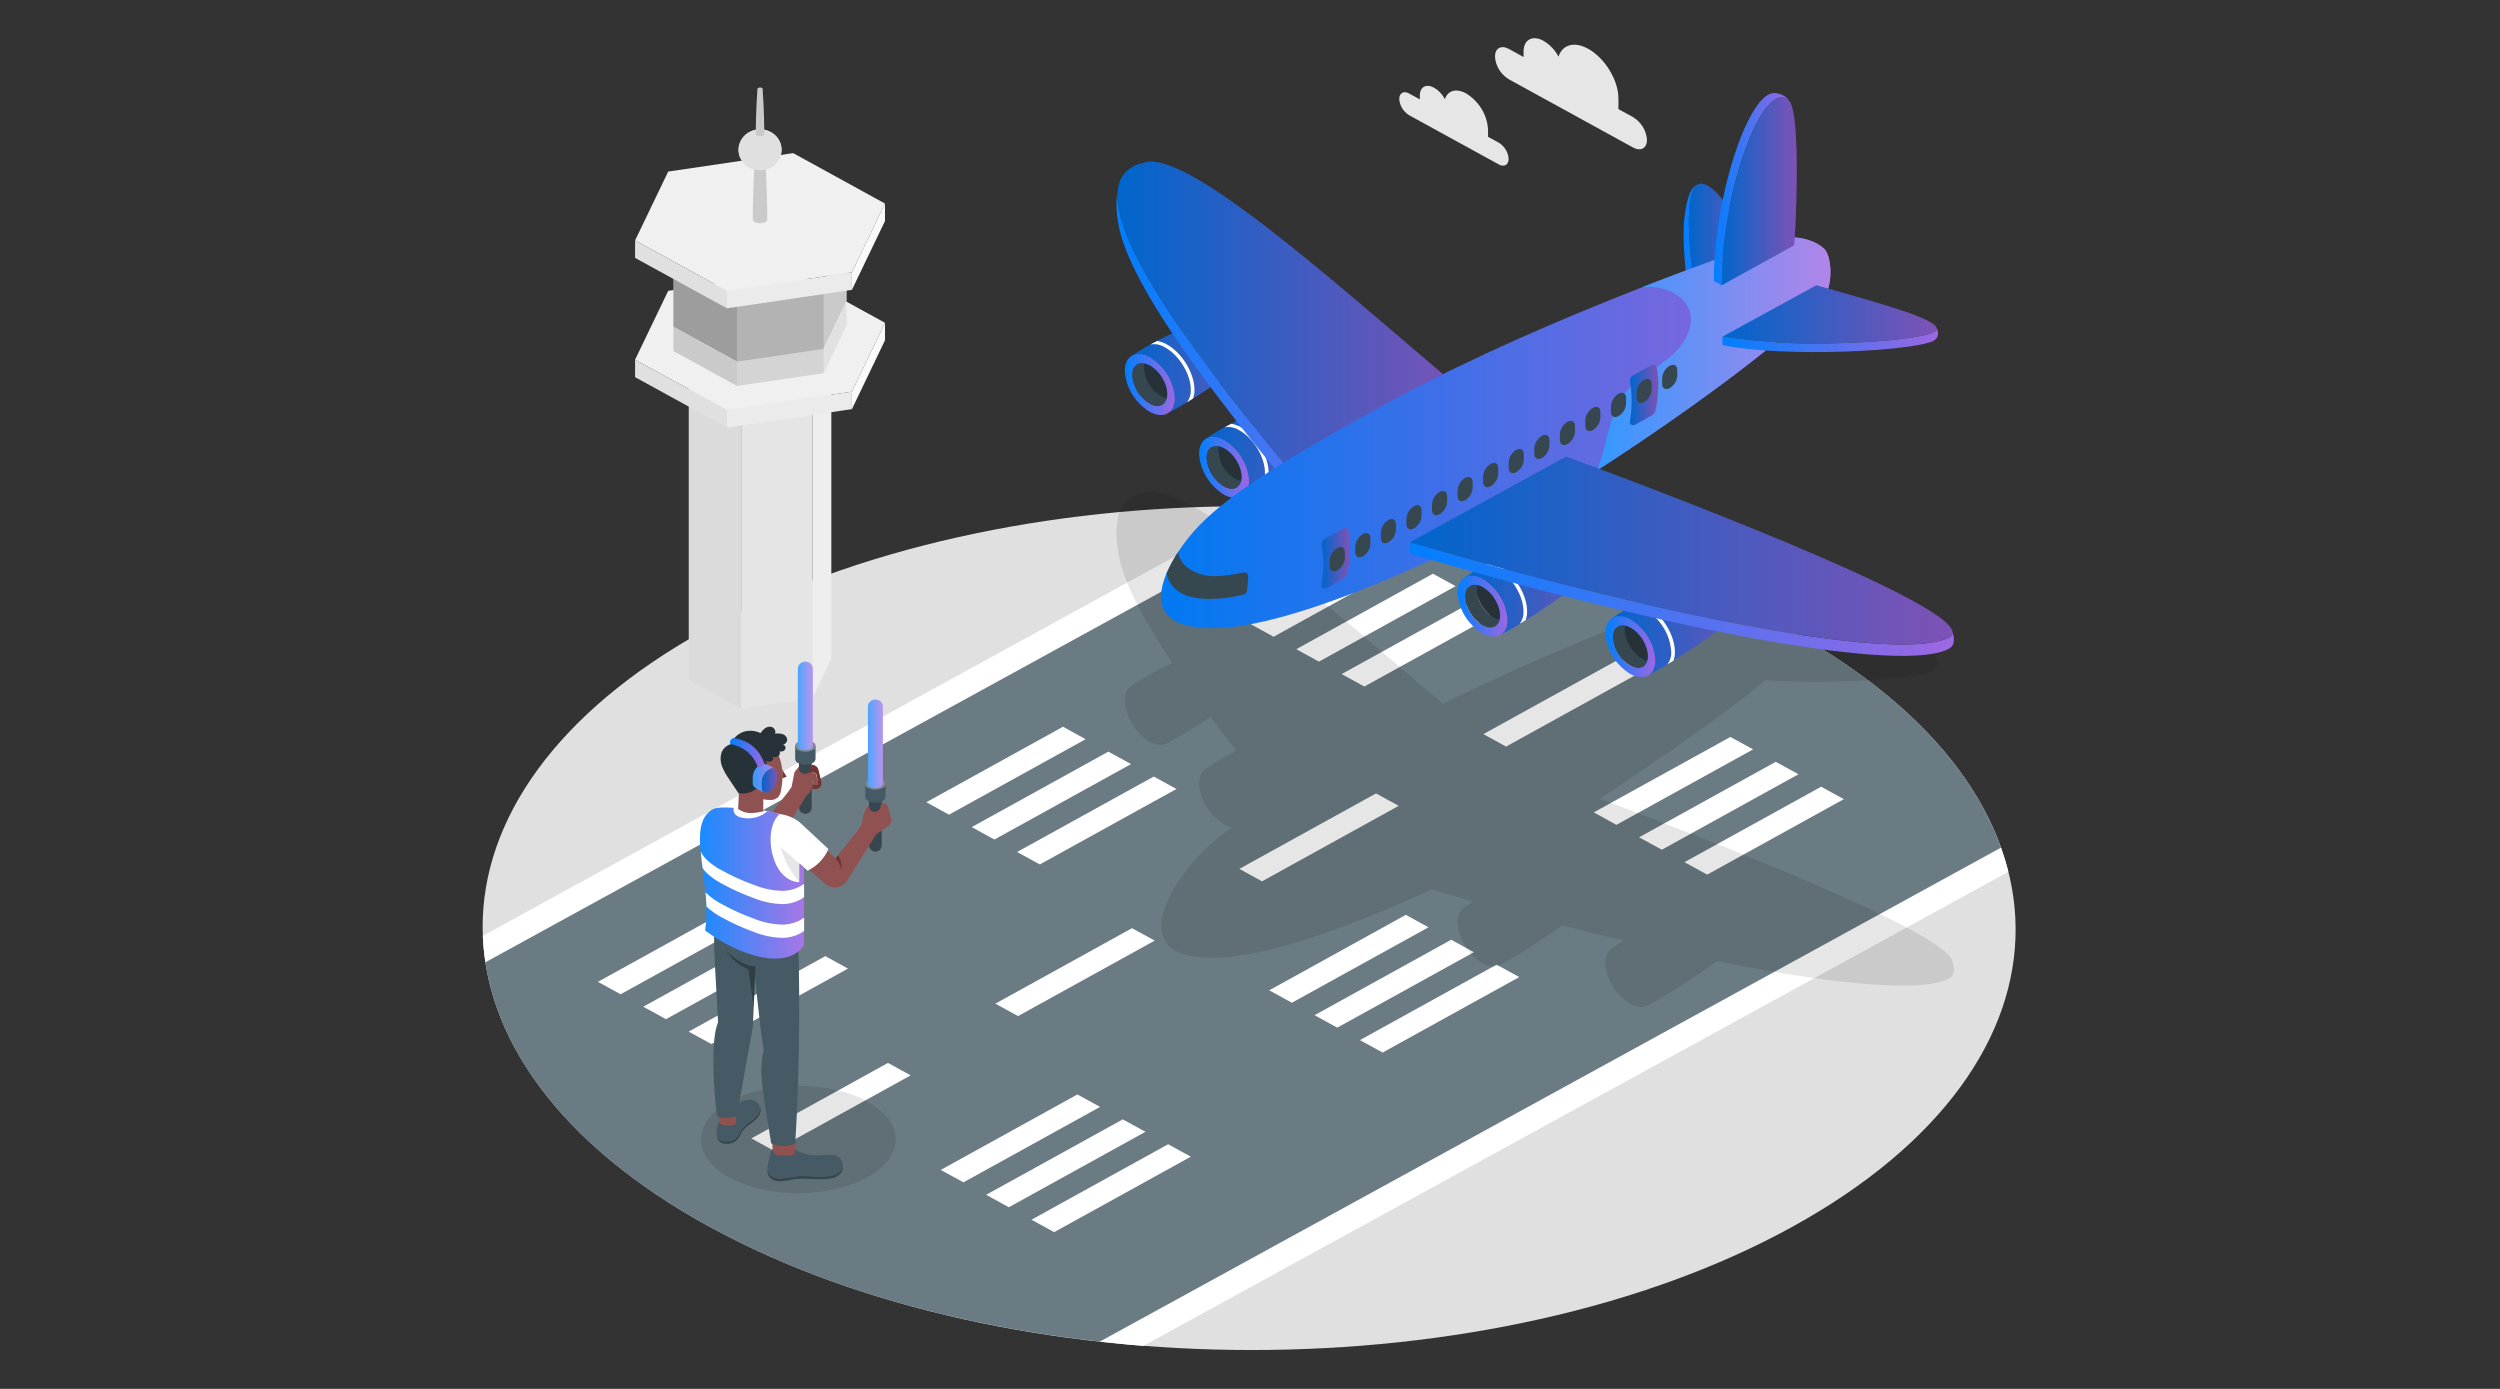 <svg width="1440" height="800" viewBox="0 0 1440 800" fill="none" xmlns="http://www.w3.org/2000/svg">
<rect x="0" y="0" width="1440" height="800" fill="#333333" stroke="none"/>
<path d="M1030.62 362.772C857.637 267.862 578.127 267.862 406.283 362.772C234.439 457.681 235.345 611.545 408.385 706.436C581.425 801.327 860.877 801.345 1032.74 706.436C1204.6 611.527 1203.6 457.663 1030.62 362.772Z" fill="#E0E0E0"/>
<path d="M729.383 291.684L278.125 539.082C278.341 544.173 278.837 549.25 279.61 554.293L757.018 292.545C747.825 292.105 738.614 291.818 729.383 291.684Z" fill="white"/>
<path d="M633.492 772.775C641.823 773.691 650.173 774.608 658.562 775.194L1156.76 502.14C1155.59 497.509 1154.18 492.891 1152.54 488.285L633.492 772.775Z" fill="white"/>
<path d="M1030.62 362.771C954.139 320.86 856.714 297.385 757.013 292.547L279.586 554.295C288.052 609.767 330.96 663.993 408.31 706.399C472.373 741.548 551.016 763.63 633.495 772.738L1152.56 488.212C1136.13 442.25 1095.49 398.36 1030.62 362.771Z" fill="#455A64"/>
<path opacity="0.2" d="M1030.63 362.769C947.028 316.955 838.572 293.131 729.383 291.684L278.125 539.082C280.497 599.759 323.906 660.124 408.392 706.433C478.935 745.138 567.2 768.045 658.666 775.192L1156.86 502.137C1144.04 451.118 1102 401.913 1030.63 362.769Z" fill="white"/>
<path d="M812.283 323.298L733.583 366.767L720.508 359.583L799.227 316.133L812.283 323.298Z" fill="white"/>
<path d="M838.431 337.626L759.712 381.095L746.656 373.93L825.356 330.461L838.431 337.626Z" fill="white"/>
<path d="M864.564 351.978L785.864 395.447L772.789 388.263L851.489 344.812L864.564 351.978Z" fill="white"/>
<path d="M1035.91 445.97L957.208 489.439L944.133 482.274L1022.83 438.805L1035.91 445.97Z" fill="white"/>
<path d="M1062.03 460.318L983.333 503.787L970.258 496.603L1048.98 453.152L1062.03 460.318Z" fill="white"/>
<path d="M1009.78 431.642L931.056 475.111L918 467.927L996.7 424.477L1009.78 431.642Z" fill="white"/>
<path d="M625.33 425.775L546.63 469.244L533.555 462.078L612.274 418.609L625.33 425.775Z" fill="white"/>
<path d="M651.486 440.107L572.767 483.576L559.711 476.41L638.411 432.941L651.486 440.107Z" fill="white"/>
<path d="M677.627 454.454L598.926 497.923L585.852 490.74L664.552 447.289L677.627 454.454Z" fill="white"/>
<path d="M848.963 548.465L770.243 591.934L757.188 584.75L835.888 541.281L848.963 548.465Z" fill="white"/>
<path d="M875.088 562.794L796.387 606.263L783.312 599.098L862.032 555.629L875.088 562.794Z" fill="white"/>
<path d="M822.81 534.119L744.11 577.587L731.055 570.422L809.755 526.953L822.81 534.119Z" fill="white"/>
<path d="M436.181 529.228L357.462 572.697L344.406 565.531L423.106 522.062L436.181 529.228Z" fill="white"/>
<path d="M462.298 543.576L383.598 587.044L370.523 579.861L449.224 536.41L462.298 543.576Z" fill="white"/>
<path d="M488.439 557.904L409.739 601.373L396.664 594.207L475.383 550.738L488.439 557.904Z" fill="white"/>
<path d="M659.783 651.915L581.083 695.384L568.008 688.201L646.727 644.75L659.783 651.915Z" fill="white"/>
<path d="M685.908 666.247L607.208 709.716L594.133 702.551L672.852 659.082L685.908 666.247Z" fill="white"/>
<path d="M633.65 637.568L554.95 681.037L541.875 673.871L620.575 630.402L633.65 637.568Z" fill="white"/>
<path d="M946.197 386.56L867.497 430.029L854.422 422.845L933.141 379.395L939.679 382.968L946.197 386.56Z" fill="white"/>
<path d="M805.642 464.169L726.923 507.638L713.867 500.473L792.587 457.004L799.124 460.596L805.642 464.169Z" fill="white"/>
<path d="M665.103 541.798L586.384 585.267L573.328 578.102L652.028 534.633L658.566 538.206L665.103 541.798Z" fill="white"/>
<path d="M524.548 619.408L445.829 662.876L432.773 655.711L511.474 612.242L518.011 615.834L524.548 619.408Z" fill="white"/>
<path opacity="0.1" d="M420.247 634.469C398.243 646.546 398.127 666.118 419.957 678.213C441.787 690.308 477.387 690.289 499.39 678.213C521.394 666.136 521.51 646.582 499.641 634.506C477.772 622.429 442.25 622.392 420.247 634.469Z" fill="black"/>
<path opacity="0.1" d="M1124.47 553.453C1119.61 535.751 974.259 479.894 921.265 459.992L923.945 458.269L924.157 458.141L933.048 452.313L933.395 452.075C936.384 450.114 939.411 448.08 942.478 446.028L942.883 445.771L952.081 439.522L952.583 439.174L961.801 432.815L962.341 432.43L966.93 429.223L967.2 429.04L971.539 425.961L972.099 425.576L976.592 422.369L977.093 422.002C978.501 420.994 979.89 420.005 981.259 418.997L981.722 418.667L986.08 415.497L986.793 414.965L990.843 411.997L991.171 411.74L995.394 408.606L996.185 408.02L1000.16 405.014L1000.35 404.868L1004.36 401.807L1005.19 401.166C1007.83 399.126 1010.4 397.11 1012.9 395.118C1013.17 394.898 1013.44 394.679 1013.73 394.477L1017.05 391.82C1054.85 394.44 1104.39 390.995 1113.63 386.322C1114.07 386.102 1114.47 385.817 1114.82 385.479C1116.56 383.848 1116.87 381.301 1115.07 378.149C1111.37 372.321 1079.69 363.8 1052.92 356.158C1055.45 348.351 1054.29 336.641 1050.61 333.159C1045.93 329.225 1039.97 326.952 1033.73 326.726C1022.95 328.687 1012.73 332.444 1006.56 329.164C1000.87 326.14 999.116 316.629 992.232 305.047C987.314 299.018 982.397 294.913 978.617 295.884C973.911 297.094 972.041 302.866 970.614 311.681C968.936 320.276 969.65 334.02 970.807 345.785C963.093 348.662 954.8 351.815 946.142 355.186C910.909 368.931 869.004 386.56 831.09 405.363C767.451 351.411 685.685 278.016 660.152 283.184C651.185 285.017 646.094 289.598 644.32 296.507C644.32 296.507 644.32 296.672 644.32 296.764C644.098 297.601 643.937 298.453 643.838 299.311C642.856 304.966 642.856 310.736 643.838 316.391C645.65 332.188 657.182 354.875 675.252 381.887C670.894 383.921 666.632 386.047 662.64 388.265C658.899 390.335 655.37 392.461 652.246 394.605C649.584 395.998 647.926 399.058 647.907 403.438C648.149 408.185 649.573 412.808 652.06 416.931C654.547 421.053 658.028 424.556 662.216 427.152C666.709 429.608 670.72 429.553 673.362 427.482C677.643 425.246 682.329 422.497 687.151 419.492C690.487 417.403 693.881 415.203 697.256 412.931C702 419.308 706.982 425.833 712.201 432.503C709.906 433.658 707.65 434.849 705.471 436.04C701.893 437.988 698.424 440.111 695.077 442.399C692.415 443.792 690.757 446.852 690.738 451.232C691.007 455.959 692.447 460.559 694.94 464.657C697.433 468.756 700.909 472.237 705.085 474.817C706.441 475.588 707.92 476.145 709.463 476.467C695.327 487.096 687.652 495.306 681.712 503.461C680.652 504.927 679.591 506.466 678.569 508.042C677.316 509.966 676.12 511.945 675.021 513.961C673.921 515.977 672.919 518.03 672.051 520.082C665.475 535.714 666.998 551.236 696.716 551.658C728.207 552.574 780.758 532.47 824.534 512.385C832.659 514.731 840.713 517.016 848.697 519.239C847.039 520.247 845.457 521.273 843.953 522.3C841.292 523.692 839.633 526.734 839.633 531.114C839.857 535.861 841.263 540.49 843.738 544.619C846.212 548.748 849.683 552.26 853.865 554.865C858.359 557.32 862.37 557.265 865.012 555.194C869.293 552.959 873.979 550.21 878.8 547.204C885.839 542.806 893.148 537.84 899.897 533.093C911.989 536.172 923.81 539.086 935.265 541.798C933.048 543.118 930.926 544.455 928.979 545.793C926.317 547.186 924.659 550.246 924.64 554.626C924.907 559.354 926.343 563.955 928.833 568.057C931.323 572.158 934.795 575.643 938.968 578.23C943.461 580.686 947.472 580.631 950.134 578.56C954.415 576.324 959.101 573.575 963.922 570.551C972.388 565.274 981.278 559.171 988.992 553.6C1058.03 567.491 1107.59 571.816 1122.61 563.588C1123.07 563.383 1123.49 563.104 1123.85 562.763C1125.78 560.93 1125.97 557.76 1124.47 553.453Z" fill="black"/>
<path d="M396.727 391.56V204.344L426.907 220.91V408.127L396.727 391.56Z" fill="#E6E6E6"/>
<path d="M467.963 214.844V402.06L426.906 408.126V220.91L467.963 214.844Z" fill="#F0F0F0"/>
<path d="M478.837 192.227V379.443L467.961 402.057V214.841L478.837 192.227Z" fill="#FAFAFA"/>
<g opacity="0.05">
<path d="M396.727 391.564V204.348L426.907 220.914V408.131L396.727 391.564Z" fill="black"/>
<path d="M467.963 214.844V402.06L426.906 408.126V220.91L467.963 214.844Z" fill="black"/>
<path d="M478.837 192.23V379.447L467.961 402.061V214.845L478.837 192.23Z" fill="black"/>
</g>
<path d="M509.752 185.927L490.699 225.584L418.729 236.213L365.812 207.166L384.885 167.527L456.855 156.898L509.752 185.927Z" fill="#F0F0F0"/>
<path d="M365.812 217.243V207.164L418.729 236.21V246.29L365.812 217.243Z" fill="#E0E0E0"/>
<path d="M490.696 225.582V235.661L418.727 246.29V236.211L490.696 225.582Z" fill="#EBEBEB"/>
<path d="M509.756 185.926V196.005L490.703 235.662V225.583L509.756 185.926Z" fill="#FAFAFA"/>
<path d="M424.573 172.878L387.875 152.738V188.235L424.573 208.375V172.878Z" fill="#E0E0E0"/>
<path d="M474.486 165.512L424.578 172.879V208.357L474.486 200.991V165.512Z" fill="#E0E0E0"/>
<path d="M487.686 138.004L474.477 165.511V200.752L487.686 173.263V138.004Z" fill="#E0E0E0"/>
<path opacity="0.3" d="M424.573 172.878L387.875 152.738V188.235L424.573 208.375V172.878Z" fill="black"/>
<path d="M387.875 188.23V202.176L424.573 222.316V208.371L387.875 188.23Z" fill="#E0E0E0"/>
<path d="M424.578 208.355V222.32L474.486 214.953V200.988L424.578 208.355Z" fill="#EBEBEB"/>
<path opacity="0.2" d="M474.486 165.512L424.578 172.879V208.357L474.486 200.991V165.512Z" fill="black"/>
<path opacity="0.1" d="M487.686 138.004L474.477 165.511V200.752L487.686 173.263V138.004Z" fill="black"/>
<path d="M474.477 200.75V214.953L487.686 187.446V173.262L474.477 200.75Z" fill="#FAFAFA"/>
<path opacity="0.1" d="M387.875 188.23V202.176L424.573 222.316V208.371L387.875 188.23Z" fill="black"/>
<path opacity="0.1" d="M424.578 208.355V222.32L474.486 214.953V200.988L424.578 208.355Z" fill="black"/>
<path opacity="0.1" d="M474.477 200.75V214.953L487.686 187.446V173.262L474.477 200.75Z" fill="black"/>
<path d="M509.752 117.242L490.699 156.88L418.729 167.509L365.812 138.481L384.885 98.824L456.855 88.195L509.752 117.242Z" fill="#F0F0F0"/>
<path d="M365.812 148.56V138.48L418.729 167.509V177.588L365.812 148.56Z" fill="#E0E0E0"/>
<path d="M490.696 156.879V166.958L418.727 177.587V167.508L490.696 156.879Z" fill="#EBEBEB"/>
<path d="M509.756 117.238V127.317L490.703 166.956V156.877L509.756 117.238Z" fill="#FAFAFA"/>
<path d="M441.948 126.346C441.948 107.306 440.328 82.585 440.328 82.585C440.305 82.371 440.223 82.168 440.091 81.995C439.959 81.821 439.781 81.683 439.576 81.595C439.018 81.325 438.4 81.184 437.773 81.184C437.146 81.184 436.528 81.325 435.97 81.595C435.768 81.686 435.595 81.825 435.466 81.998C435.338 82.171 435.259 82.373 435.237 82.585C435.237 82.585 433.617 107.306 433.617 126.346C433.66 126.696 433.796 127.028 434.012 127.314C434.228 127.599 434.517 127.828 434.851 127.977C435.752 128.397 436.741 128.615 437.744 128.615C438.747 128.615 439.736 128.397 440.637 127.977C440.99 127.844 441.299 127.622 441.53 127.334C441.761 127.047 441.905 126.706 441.948 126.346Z" fill="#E0E0E0"/>
<path opacity="0.1" d="M441.948 126.346C441.948 107.306 440.328 82.585 440.328 82.585C440.305 82.371 440.223 82.168 440.091 81.995C439.959 81.821 439.781 81.683 439.576 81.595C439.018 81.325 438.4 81.184 437.773 81.184C437.146 81.184 436.528 81.325 435.97 81.595C435.768 81.686 435.595 81.825 435.466 81.998C435.338 82.171 435.259 82.373 435.237 82.585C435.237 82.585 433.617 107.306 433.617 126.346C433.66 126.696 433.796 127.028 434.012 127.314C434.228 127.599 434.517 127.828 434.851 127.977C435.752 128.397 436.741 128.615 437.744 128.615C438.747 128.615 439.736 128.397 440.637 127.977C440.99 127.844 441.299 127.622 441.53 127.334C441.761 127.047 441.905 126.706 441.948 126.346Z" fill="black"/>
<path d="M450.183 86.287C450.183 88.618 449.455 90.896 448.093 92.834C446.73 94.772 444.794 96.282 442.528 97.174C440.262 98.066 437.769 98.299 435.364 97.844C432.958 97.39 430.749 96.268 429.015 94.62C427.281 92.972 426.1 90.872 425.621 88.586C425.143 86.3 425.388 83.931 426.327 81.778C427.265 79.625 428.855 77.785 430.894 76.49C432.933 75.195 435.33 74.504 437.783 74.504C441.071 74.504 444.225 75.745 446.551 77.955C448.876 80.165 450.183 83.162 450.183 86.287Z" fill="#E0E0E0"/>
<path d="M450.183 86.287C450.183 88.618 449.455 90.896 448.093 92.834C446.73 94.772 444.794 96.282 442.528 97.174C440.262 98.066 437.769 98.299 435.364 97.844C432.958 97.39 430.749 96.268 429.015 94.62C427.281 92.972 426.1 90.872 425.621 88.586C425.143 86.3 425.388 83.931 426.327 81.778C427.265 79.625 428.855 77.785 430.894 76.49C432.933 75.195 435.33 74.504 437.783 74.504C441.071 74.504 444.225 75.745 446.551 77.955C448.876 80.165 450.183 83.162 450.183 86.287Z" fill="#E0E0E0"/>
<path d="M440.249 77.125C440.249 65.854 439.285 51.23 439.285 51.23C439.269 51.105 439.22 50.986 439.142 50.883C439.065 50.781 438.961 50.698 438.842 50.644C438.511 50.49 438.149 50.41 437.781 50.41C437.413 50.41 437.05 50.49 436.72 50.644C436.6 50.698 436.497 50.781 436.42 50.883C436.342 50.986 436.293 51.105 436.277 51.23C436.277 51.23 435.312 65.891 435.312 77.125C435.337 77.33 435.417 77.526 435.546 77.693C435.674 77.861 435.847 77.993 436.045 78.078C436.586 78.338 437.184 78.474 437.791 78.474C438.397 78.474 438.995 78.338 439.536 78.078C439.732 77.992 439.901 77.859 440.026 77.692C440.152 77.524 440.229 77.329 440.249 77.125Z" fill="#E0E0E0"/>
<path opacity="0.1" d="M440.249 77.125C440.249 65.854 439.285 51.23 439.285 51.23C439.269 51.105 439.22 50.986 439.142 50.883C439.065 50.781 438.961 50.698 438.842 50.644C438.511 50.49 438.149 50.41 437.781 50.41C437.413 50.41 437.05 50.49 436.72 50.644C436.6 50.698 436.497 50.781 436.42 50.883C436.342 50.986 436.293 51.105 436.277 51.23C436.277 51.23 435.312 65.891 435.312 77.125C435.337 77.33 435.417 77.526 435.546 77.693C435.674 77.861 435.847 77.993 436.045 78.078C436.586 78.338 437.184 78.474 437.791 78.474C438.397 78.474 438.995 78.338 439.536 78.078C439.732 77.992 439.901 77.859 440.026 77.692C440.152 77.524 440.229 77.329 440.249 77.125Z" fill="black"/>
<path d="M914.693 28.053C906.652 23.636 899.863 25.799 897.704 32.652C895.763 28.891 892.758 25.718 889.026 23.489C882.719 20.026 877.59 22.811 877.571 29.684V32.836L869.124 28.199C864.708 25.78 861.121 27.723 861.102 32.542C861.245 35.172 862.041 37.731 863.426 40.012C864.81 42.293 866.743 44.229 869.066 45.664L940.631 84.954C945.047 87.373 948.634 85.431 948.653 80.611C948.504 77.983 947.705 75.426 946.321 73.146C944.937 70.866 943.008 68.928 940.689 67.49L932.223 62.853V56.971C932.339 46.378 924.451 33.404 914.693 28.053Z" fill="#E6E6E6"/>
<path d="M844.48 53.803C838.695 50.632 833.835 52.19 832.273 57.12C830.886 54.411 828.728 52.125 826.044 50.522C821.531 48.03 817.848 50.028 817.829 54.975V57.23L811.754 53.913C808.572 52.08 805.969 53.564 805.969 57.028C806.085 58.917 806.669 60.754 807.675 62.388C808.68 64.022 810.078 65.407 811.754 66.429L863.186 94.651C866.349 96.484 868.971 94.999 868.971 91.535C868.861 89.642 868.279 87.801 867.273 86.163C866.268 84.525 864.867 83.138 863.186 82.116L857.111 78.799V74.621C856.878 70.451 855.612 66.392 853.418 62.775C851.223 59.158 848.161 56.084 844.48 53.803Z" fill="#E6E6E6"/>
<path d="M463.883 468.717C462.911 468.717 461.979 468.35 461.292 467.697C460.605 467.044 460.219 466.158 460.219 465.235V437.746H467.547V465.235C467.547 466.158 467.161 467.044 466.474 467.697C465.787 468.35 464.855 468.717 463.883 468.717Z" fill="#37474F"/>
<path d="M458.023 429.758V437.253C458.064 437.744 458.243 438.216 458.542 438.619C458.84 439.022 459.247 439.342 459.72 439.544C461.004 440.168 462.425 440.493 463.867 440.493C465.308 440.493 466.729 440.168 468.013 439.544C468.489 439.342 468.901 439.023 469.206 438.621C469.511 438.219 469.698 437.747 469.748 437.253V429.758H458.023Z" fill="#455A64"/>
<path d="M459.756 427.481C459.25 427.639 458.809 427.944 458.496 428.354C458.184 428.764 458.016 429.257 458.016 429.763C458.016 430.269 458.184 430.762 458.496 431.172C458.809 431.582 459.25 431.887 459.756 432.044C461.043 432.659 462.462 432.978 463.902 432.978C465.342 432.978 466.762 432.659 468.048 432.044C468.554 431.887 468.995 431.582 469.308 431.172C469.62 430.762 469.789 430.269 469.789 429.763C469.789 429.257 469.62 428.764 469.308 428.354C468.995 427.944 468.554 427.639 468.048 427.481C466.766 426.854 465.344 426.527 463.902 426.527C462.46 426.527 461.039 426.854 459.756 427.481Z" fill="#455A64"/>
<path opacity="0.3" d="M459.756 427.481C459.25 427.639 458.809 427.944 458.496 428.354C458.184 428.764 458.016 429.257 458.016 429.763C458.016 430.269 458.184 430.762 458.496 431.172C458.809 431.582 459.25 431.887 459.756 432.044C461.043 432.659 462.462 432.978 463.902 432.978C465.342 432.978 466.762 432.659 468.048 432.044C468.554 431.887 468.995 431.582 469.308 431.172C469.62 430.762 469.789 430.269 469.789 429.763C469.789 429.257 469.62 428.764 469.308 428.354C468.995 427.944 468.554 427.639 468.048 427.481C466.766 426.854 465.344 426.527 463.902 426.527C462.46 426.527 461.039 426.854 459.756 427.481Z" fill="white"/>
<path d="M463.886 381.137C462.749 381.137 461.658 381.565 460.852 382.327C460.046 383.09 459.591 384.124 459.586 385.205V429.755C459.621 430.114 459.755 430.457 459.976 430.75C460.196 431.043 460.494 431.275 460.839 431.423C461.775 431.884 462.813 432.124 463.867 432.124C464.921 432.124 465.959 431.884 466.895 431.423C467.244 431.278 467.546 431.047 467.77 430.753C467.993 430.46 468.131 430.116 468.168 429.755V385.205C468.168 384.671 468.057 384.142 467.842 383.648C467.627 383.155 467.311 382.706 466.914 382.328C466.516 381.951 466.044 381.651 465.525 381.446C465.005 381.242 464.449 381.137 463.886 381.137Z" fill="url(#paint0_linear_2555_456)"/>
<path opacity="0.3" d="M463.886 381.137C462.749 381.137 461.658 381.565 460.852 382.327C460.046 383.09 459.591 384.124 459.586 385.205V429.755C459.621 430.114 459.755 430.457 459.976 430.75C460.196 431.043 460.494 431.275 460.839 431.423C461.775 431.884 462.813 432.124 463.867 432.124C464.921 432.124 465.959 431.884 466.895 431.423C467.244 431.278 467.546 431.047 467.77 430.753C467.993 430.46 468.131 430.116 468.168 429.755V385.205C468.168 384.671 468.057 384.142 467.842 383.648C467.627 383.155 467.311 382.706 466.914 382.328C466.516 381.951 466.044 381.651 465.525 381.446C465.005 381.242 464.449 381.137 463.886 381.137Z" fill="white"/>
<path d="M444.293 479.252C443.746 476.818 442.596 474.544 440.938 472.618L442.442 470.785C443.579 472.709 445.199 476.631 444.293 479.252Z" fill="#753432"/>
<path d="M473.06 450.205L471.46 443.461C471.261 442.627 470.772 441.88 470.072 441.342C469.373 440.803 468.503 440.504 467.603 440.492L466.561 443.589C466.416 444.031 466.168 444.436 465.833 444.772C465.499 445.109 465.089 445.369 464.633 445.532L467.873 444.982C468.171 444.93 468.478 444.937 468.774 445.002C469.07 445.067 469.349 445.19 469.593 445.361C469.837 445.533 470.041 445.751 470.193 446.001C470.345 446.251 470.441 446.528 470.476 446.815L471.267 452.092C469.531 452.404 468.509 452.367 467.776 449.802C468.087 451.352 468.087 452.943 467.776 454.493H469.705C470.459 454.495 471.194 454.27 471.807 453.852C472.37 453.429 472.79 452.857 473.013 452.208C473.236 451.559 473.253 450.862 473.06 450.205Z" fill="#753432"/>
<path d="M467.655 449.765C468.387 452.331 469.41 452.368 471.145 452.056L470.354 446.778C470.32 446.491 470.224 446.214 470.072 445.964C469.92 445.714 469.715 445.497 469.471 445.325C469.227 445.153 468.949 445.031 468.653 444.966C468.357 444.9 468.05 444.893 467.751 444.946L464.511 445.495C464.027 445.665 463.507 445.72 462.995 445.656C462.483 445.591 461.996 445.41 461.574 445.127C461.153 444.843 460.811 444.467 460.576 444.03C460.342 443.593 460.223 443.109 460.23 442.618V441.445L457.588 444.817L455.949 453.265L454.02 456.051L440.907 472.544L435.43 467.046L424.477 478.042L435.276 487.205C436.163 487.954 437.214 488.506 438.353 488.823C439.492 489.141 440.691 489.214 441.863 489.039C443.036 488.864 444.153 488.444 445.135 487.81C446.116 487.176 446.938 486.344 447.541 485.372L464.492 458.397C465.857 457.338 466.891 455.943 467.481 454.365C467.837 452.855 467.896 451.296 467.655 449.765Z" fill="#8F5251"/>
<path d="M504.207 490.525C503.239 490.52 502.312 490.152 501.629 489.499C500.946 488.847 500.562 487.964 500.563 487.043V459.555H507.871V487.043C507.871 487.501 507.777 487.953 507.592 488.376C507.408 488.798 507.138 489.182 506.798 489.505C506.458 489.829 506.054 490.085 505.609 490.26C505.165 490.435 504.688 490.525 504.207 490.525Z" fill="#37474F"/>
<path d="M498.367 451.578V459.073C498.408 459.565 498.587 460.037 498.886 460.44C499.184 460.843 499.591 461.162 500.064 461.364C501.351 461.978 502.771 462.298 504.21 462.298C505.65 462.298 507.07 461.978 508.357 461.364C508.828 461.158 509.235 460.838 509.536 460.436C509.837 460.034 510.022 459.565 510.073 459.073V451.578H498.367Z" fill="#455A64"/>
<path d="M500.075 449.289C499.578 449.456 499.147 449.765 498.843 450.173C498.538 450.582 498.375 451.07 498.375 451.571C498.375 452.072 498.538 452.56 498.843 452.969C499.147 453.377 499.578 453.686 500.075 453.853C501.358 454.477 502.779 454.802 504.221 454.802C505.663 454.802 507.084 454.477 508.367 453.853C508.864 453.686 509.294 453.377 509.599 452.969C509.903 452.56 510.067 452.072 510.067 451.571C510.067 451.07 509.903 450.582 509.599 450.173C509.294 449.765 508.864 449.456 508.367 449.289C507.08 448.675 505.661 448.355 504.221 448.355C502.781 448.355 501.361 448.675 500.075 449.289Z" fill="#455A64"/>
<path opacity="0.3" d="M500.075 449.289C499.578 449.456 499.147 449.765 498.843 450.173C498.538 450.582 498.375 451.07 498.375 451.571C498.375 452.072 498.538 452.56 498.843 452.969C499.147 453.377 499.578 453.686 500.075 453.853C501.358 454.477 502.779 454.802 504.221 454.802C505.663 454.802 507.084 454.477 508.367 453.853C508.864 453.686 509.294 453.377 509.599 452.969C509.903 452.56 510.067 452.072 510.067 451.571C510.067 451.07 509.903 450.582 509.599 450.173C509.294 449.765 508.864 449.456 508.367 449.289C507.08 448.675 505.661 448.355 504.221 448.355C502.781 448.355 501.361 448.675 500.075 449.289Z" fill="white"/>
<path d="M504.211 402.965C503.649 402.965 503.092 403.07 502.573 403.275C502.053 403.479 501.581 403.779 501.184 404.157C500.786 404.534 500.471 404.983 500.256 405.476C500.04 405.97 499.93 406.499 499.93 407.033V451.583C499.961 451.943 500.094 452.288 500.314 452.582C500.535 452.875 500.835 453.106 501.183 453.251C502.121 453.703 503.159 453.939 504.211 453.939C505.263 453.939 506.3 453.703 507.239 453.251C507.588 453.106 507.89 452.875 508.113 452.582C508.337 452.288 508.475 451.944 508.511 451.583V406.997C508.501 405.921 508.043 404.893 507.237 404.137C506.431 403.381 505.343 402.96 504.211 402.965Z" fill="url(#paint1_linear_2555_456)"/>
<path opacity="0.3" d="M504.211 402.965C503.649 402.965 503.092 403.07 502.573 403.275C502.053 403.479 501.581 403.779 501.184 404.157C500.786 404.534 500.471 404.983 500.256 405.476C500.04 405.97 499.93 406.499 499.93 407.033V451.583C499.961 451.943 500.094 452.288 500.314 452.582C500.535 452.875 500.835 453.106 501.183 453.251C502.121 453.703 503.159 453.939 504.211 453.939C505.263 453.939 506.3 453.703 507.239 453.251C507.588 453.106 507.89 452.875 508.113 452.582C508.337 452.288 508.475 451.944 508.511 451.583V406.997C508.501 405.921 508.043 404.893 507.237 404.137C506.431 403.381 505.343 402.96 504.211 402.965Z" fill="white"/>
<path d="M442.282 674.791C442.802 675.95 443.662 676.941 444.76 677.647C445.858 678.352 447.147 678.741 448.473 678.768C451.114 678.761 453.744 678.441 456.302 677.815C462.087 676.807 467.738 677.815 473.542 677.668C475.45 677.684 477.353 677.487 479.212 677.082C481.08 676.67 482.77 675.724 484.053 674.369C484.774 673.544 485.253 672.551 485.441 671.492C485.558 672.291 485.495 673.105 485.256 673.879C485.016 674.653 484.606 675.37 484.053 675.982C482.77 677.336 481.08 678.283 479.212 678.694C477.353 679.099 475.45 679.296 473.542 679.281C467.757 679.409 462.126 678.419 456.302 679.427C453.746 680.062 451.115 680.382 448.473 680.38C447.15 680.353 445.864 679.966 444.766 679.264C443.669 678.562 442.807 677.576 442.282 676.422C442.035 675.594 441.97 674.727 442.089 673.875C442.124 674.185 442.189 674.492 442.282 674.791Z" fill="#37474F"/>
<path d="M442.445 670.206C442.792 668.539 443.158 666.871 443.505 665.185C443.64 664.29 443.947 663.427 444.412 662.638C444.647 662.243 444.989 661.916 445.403 661.69C445.817 661.465 446.287 661.349 446.764 661.355C449.946 660.952 454.478 659.852 457.082 661.593C461.263 664.312 466.25 665.687 471.314 665.515C473.93 665.217 476.568 665.119 479.201 665.222C480.521 665.289 481.794 665.708 482.875 666.43C483.957 667.153 484.802 668.151 485.314 669.309C485.533 670.016 485.579 670.762 485.449 671.489C485.262 672.548 484.782 673.541 484.061 674.366C482.778 675.721 481.088 676.667 479.22 677.079C477.361 677.484 475.458 677.681 473.551 677.665C467.765 677.793 462.134 676.804 456.31 677.812C453.752 678.438 451.122 678.758 448.481 678.765C447.156 678.738 445.866 678.349 444.768 677.644C443.67 676.938 442.81 675.947 442.29 674.788C442.197 674.489 442.132 674.182 442.098 673.872C442.012 672.64 442.129 671.404 442.445 670.206Z" fill="#455A64"/>
<path d="M457.848 656.336L458.06 662.878C458.087 663.549 457.839 664.203 457.367 664.702C456.896 665.201 456.238 665.507 455.534 665.554C453.224 665.728 450.902 665.728 448.592 665.554C447.652 665.483 446.773 665.088 446.119 664.443C445.466 663.798 445.083 662.948 445.043 662.054L444.773 657.216L457.848 656.336Z" fill="#8F5251"/>
<path d="M412.877 652.853C412.913 653.816 413.234 654.75 413.803 655.547C414.621 656.495 415.784 657.116 417.062 657.288C418.581 657.532 420.142 657.366 421.567 656.809C422.992 656.252 424.224 655.325 425.123 654.136C425.991 652.945 426.473 651.534 427.302 650.324C428.538 648.692 430.065 647.277 431.815 646.146C433.569 645.008 435.113 643.602 436.385 641.986C436.976 641.2 437.363 640.292 437.514 639.336C437.664 638.381 437.575 637.405 437.253 636.488C437.413 636.71 437.554 636.943 437.677 637.185C438.064 638.156 438.192 639.205 438.047 640.235C437.902 641.265 437.49 642.244 436.848 643.086C435.566 644.75 433.994 646.194 432.2 647.355C430.448 648.527 428.916 649.97 427.668 651.625C426.839 652.89 426.338 654.338 425.451 655.565C424.544 656.793 423.288 657.751 421.83 658.325C420.371 658.899 418.771 659.067 417.216 658.809C415.907 658.616 414.723 657.962 413.899 656.977C413.165 655.854 412.828 654.538 412.935 653.22C412.858 653.128 412.877 652.982 412.877 652.853Z" fill="#37474F"/>
<path d="M414.979 644.644C417.061 641.144 421.381 638.615 424.621 636.141C426.44 634.641 428.677 633.674 431.062 633.355C432.255 633.223 433.463 633.429 434.534 633.948C435.604 634.466 436.49 635.274 437.079 636.269C437.076 636.33 437.076 636.391 437.079 636.452C437.401 637.369 437.49 638.345 437.34 639.3C437.189 640.256 436.802 641.164 436.211 641.95C434.939 643.566 433.395 644.972 431.641 646.11C429.891 647.242 428.364 648.656 427.128 650.288C426.299 651.498 425.817 652.909 424.949 654.1C424.05 655.29 422.818 656.216 421.393 656.773C419.968 657.33 418.407 657.496 416.888 657.252C415.61 657.08 414.447 656.459 413.629 655.511C413.06 654.714 412.739 653.78 412.703 652.817C412.703 652.506 412.703 652.176 412.703 651.864C412.817 649.315 413.599 646.833 414.979 644.644Z" fill="#455A64"/>
<path d="M424.044 641.562V647.5C422.507 648.187 420.818 648.509 419.122 648.439C417.426 648.368 415.773 647.908 414.305 647.097L413.727 641.746L424.044 641.562Z" fill="#8F5251"/>
<path d="M412.082 533.715C410.153 539.066 412.506 564.484 413.605 588.876C409.536 598.038 410.635 624.244 412.969 642.845C412.969 642.845 417.038 645.209 424.404 642.845L433.622 591.533L434.914 562.541C434.914 562.541 437.229 588.198 439.89 604.691C437.383 617.317 437.961 619.7 444.19 658.569C446.339 659.594 448.709 660.128 451.113 660.128C453.517 660.128 455.888 659.594 458.037 658.569C461.527 603.958 460.235 554.111 459.579 536.299L412.082 533.715Z" fill="#455A64"/>
<path opacity="0.3" d="M434.125 580.211L435.166 556.57C428.744 556.57 422.766 552.007 418.234 547.664C421.272 552.362 425.736 556.074 431.039 558.311L434.125 580.211Z" fill="black"/>
<path d="M460.573 491.53V537.839C431.878 549.256 413.287 538.938 410.761 533.569C412.092 514.73 407.406 492.684 407.753 483.301C408.1 473.918 409.334 463.381 424.607 465.507L440.864 467.01L449.118 468.842L460.573 491.53Z" fill="white"/>
<path opacity="0.1" d="M460.568 497.508L448.805 485.211C450.718 493.655 454.754 501.534 460.568 508.173V497.508Z" fill="black"/>
<path d="M504.812 480.388L487.861 507.364C487.256 508.336 486.433 509.168 485.449 509.802C484.466 510.436 483.347 510.856 482.173 511.031C481 511.206 479.8 511.132 478.659 510.815C477.519 510.498 476.466 509.945 475.577 509.196L464.797 500.033L475.75 489.038L481.227 494.444L494.341 477.951L496.269 475.184L497.253 470.126C497.695 467.89 498.664 465.779 500.088 463.95L500.57 463.345V464.536C500.57 465.348 500.909 466.126 501.513 466.7C502.117 467.274 502.936 467.597 503.79 467.597C504.475 467.595 505.141 467.387 505.692 467.001C506.244 466.616 506.651 466.073 506.856 465.453L507.878 462.355C508.779 462.367 509.649 462.666 510.348 463.205C511.048 463.743 511.536 464.49 511.735 465.324L513.297 471.867C513.473 472.603 513.415 473.372 513.13 474.077C512.845 474.782 512.346 475.39 511.697 475.825L504.812 480.388Z" fill="#8F5251"/>
<path d="M484.637 501.079C484.088 498.64 482.938 496.36 481.281 494.426L482.785 492.594C483.923 494.536 485.524 498.421 484.637 501.079Z" fill="#753432"/>
<path d="M477.157 489.06L461.729 474.655C458.298 471.447 453.84 469.415 449.059 468.883H448.789C442.252 482.462 450.891 489.041 450.891 489.041L465.2 501.539C470.613 498.854 474.849 494.432 477.157 489.06Z" fill="white"/>
<path d="M448.652 435.215C448.955 434.89 449.15 434.486 449.212 434.056C449.273 433.625 449.199 433.187 448.999 432.796C449.402 432.911 449.827 432.941 450.243 432.884C450.659 432.827 451.058 432.685 451.41 432.466C451.762 432.266 452.047 431.976 452.235 431.63C452.422 431.283 452.504 430.894 452.471 430.506C452.416 430.123 452.236 429.766 451.955 429.486C451.675 429.206 451.309 429.018 450.909 428.948C451.691 428.795 452.382 428.362 452.837 427.738C453.3 427.15 453.507 426.415 453.416 425.686C453.277 425.018 452.952 424.398 452.473 423.891C451.994 423.385 451.381 423.011 450.696 422.809C449.323 422.439 447.879 422.37 446.473 422.607C446.695 421.87 446.638 421.082 446.31 420.382C445.982 419.682 445.405 419.113 444.68 418.777C444.033 418.573 443.345 418.522 442.673 418.628C442.001 418.733 441.366 418.992 440.823 419.382C439.733 420.187 438.8 421.167 438.065 422.277C436.512 421.501 434.804 421.045 433.053 420.937C431.302 420.83 429.547 421.074 427.902 421.654C426.276 422.291 424.808 423.243 423.589 424.448C422.371 425.653 421.43 427.085 420.825 428.655C419.54 429.062 418.379 429.761 417.442 430.69C416.504 431.619 415.819 432.751 415.444 433.987C414.787 436.472 414.948 439.088 415.907 441.483C416.871 443.852 418.106 446.114 419.59 448.227C420.265 449.253 420.94 450.279 421.635 451.287C422.329 452.295 424.662 455.759 425.492 457.041C427.399 457.882 429.496 458.256 431.594 458.131C433.692 458.007 435.724 457.386 437.506 456.327C441.008 454.099 443.702 450.899 445.22 447.164C446.782 443.3 447.932 439.297 448.652 435.215Z" fill="#263238"/>
<path d="M450.516 443.148L453.08 447.382L450.535 448.28C450.625 446.57 450.619 444.857 450.516 443.148Z" fill="#753432"/>
<path d="M450.519 443.154C450.214 440.445 449.567 437.781 448.591 435.219C448.125 435.648 447.54 435.942 446.904 436.066C446.269 436.189 445.609 436.137 445.004 435.915C445.229 436.201 445.351 436.548 445.351 436.905C445.351 437.262 445.229 437.609 445.004 437.894C444.767 438.163 444.472 438.381 444.14 438.533C443.807 438.684 443.444 438.767 443.075 438.774C442.36 438.768 441.656 438.611 441.012 438.316C441.928 440.121 442.309 442.13 442.111 444.125C441.451 448.009 439.249 451.505 435.959 453.893C435.201 454.678 434.308 455.335 433.317 455.835C430.919 456.925 428.24 457.332 425.603 457.008L425.141 465.951C429.499 469.122 434.089 468.572 439.643 467.326V460.38C441.153 460.712 442.702 460.853 444.252 460.802C445.029 460.768 445.793 460.589 446.497 460.274C447.202 459.96 447.835 459.516 448.359 458.969C449.184 457.891 449.702 456.628 449.863 455.304C450.335 452.939 450.625 450.544 450.731 448.138C450.752 446.475 450.681 444.811 450.519 443.154Z" fill="#8F5251"/>
<path d="M460.568 497.506V508.171C444.272 507.915 438.776 478.209 448.997 468.881C448.997 468.881 446.201 468.111 442.093 467.195C440.137 468.944 437.755 470.206 435.161 470.868C432.567 471.53 429.84 471.571 427.225 470.988C425.972 470.73 424.798 470.204 423.792 469.449C423.236 468.915 422.835 468.252 422.629 467.526C422.422 466.8 422.418 466.035 422.616 465.307C417.428 465.088 412.858 464.666 410.023 466.462C394.846 476.046 410.255 508.007 406.166 535.972C425.971 550.724 453.298 559.301 463.056 544.365V499.778L460.568 497.506Z" fill="url(#paint2_linear_2555_456)"/>
<path opacity="0.1" d="M460.568 497.506V508.171C444.272 507.915 438.776 478.209 448.997 468.881C448.997 468.881 446.201 468.111 442.093 467.195C440.137 468.944 437.755 470.206 435.161 470.868C432.567 471.53 429.84 471.571 427.225 470.988C425.972 470.73 424.798 470.204 423.792 469.449C423.236 468.915 422.835 468.252 422.629 467.526C422.422 466.8 422.418 466.035 422.616 465.307C417.428 465.088 412.858 464.666 410.023 466.462C394.846 476.046 410.255 508.007 406.166 535.972C425.971 550.724 453.298 559.301 463.056 544.365V499.778L460.568 497.506Z" fill="white"/>
<path d="M416.094 509.159C421.963 512.374 428.096 515.132 434.434 517.406C439.519 519.471 444.97 520.603 450.498 520.741C455.07 520.78 459.527 519.375 463.168 516.746V509.123C459.518 511.736 455.067 513.139 450.498 513.118C444.972 512.962 439.525 511.831 434.434 509.782C428.093 507.51 421.959 504.745 416.094 501.517C412.812 499.852 409.793 497.754 407.127 495.287C405.704 493.895 404.52 492.299 403.617 490.559C403.887 493.564 404.273 496.734 404.697 500.033C405.415 501.059 406.228 502.022 407.127 502.91C409.797 505.378 412.815 507.481 416.094 509.159Z" fill="white"/>
<path d="M434.461 529.228C428.113 526.956 421.973 524.192 416.102 520.963C412.82 519.297 409.801 517.2 407.135 514.732C406.869 514.477 406.618 514.207 406.383 513.926C406.634 516.656 406.826 519.423 406.923 522.136L407.135 522.374C409.806 524.836 412.824 526.933 416.102 528.605C421.971 531.825 428.104 534.589 434.442 536.87C439.533 538.918 444.98 540.049 450.506 540.205C455.075 540.226 459.526 538.823 463.176 536.21V528.568C459.526 531.181 455.075 532.584 450.506 532.563C444.985 532.413 439.543 531.282 434.461 529.228Z" fill="white"/>
<path d="M438.838 453.669V450.298C438.915 448.868 439.349 447.475 440.103 446.236C440.858 444.997 441.911 443.945 443.177 443.169C443.635 442.848 444.181 442.66 444.749 442.628C445.317 442.595 445.883 442.719 446.378 442.986C444.724 441.689 442.836 440.69 440.805 440.035C440.328 439.868 439.815 439.814 439.311 439.878C438.807 439.941 438.327 440.121 437.913 440.402C436.647 441.178 435.593 442.229 434.839 443.469C434.084 444.708 433.651 446.1 433.574 447.53V450.976C433.509 451.508 433.61 452.046 433.864 452.525C434.117 453.004 434.512 453.401 435.001 453.669C436.645 454.902 438.488 455.873 440.458 456.547C439.888 456.309 439.418 455.896 439.124 455.374C438.83 454.853 438.73 454.252 438.838 453.669Z" fill="url(#paint3_linear_2555_456)"/>
<path opacity="0.2" d="M438.838 453.669V450.298C438.915 448.868 439.349 447.475 440.103 446.236C440.858 444.997 441.911 443.945 443.177 443.169C443.635 442.848 444.181 442.66 444.749 442.628C445.317 442.595 445.883 442.719 446.378 442.986C444.724 441.689 442.836 440.69 440.805 440.035C440.328 439.868 439.815 439.814 439.311 439.878C438.807 439.941 438.327 440.121 437.913 440.402C436.647 441.178 435.593 442.229 434.839 443.469C434.084 444.708 433.651 446.1 433.574 447.53V450.976C433.509 451.508 433.61 452.046 433.864 452.525C434.117 453.004 434.512 453.401 435.001 453.669C436.645 454.902 438.488 455.873 440.458 456.547C439.888 456.309 439.418 455.896 439.124 455.374C438.83 454.853 438.73 454.252 438.838 453.669Z" fill="white"/>
<path d="M447.507 445.477C447.556 444.995 447.478 444.51 447.279 444.065C447.081 443.62 446.768 443.23 446.369 442.929C445.874 442.663 445.308 442.539 444.74 442.571C444.172 442.604 443.626 442.792 443.168 443.113C441.902 443.889 440.849 444.94 440.094 446.18C439.34 447.419 438.906 448.811 438.829 450.241V453.613C438.749 454.181 438.866 454.758 439.162 455.257C439.457 455.757 439.916 456.151 440.468 456.38C440.929 456.505 441.414 456.531 441.887 456.458C442.36 456.386 442.81 456.215 443.207 455.959C444.462 455.173 445.506 454.119 446.256 452.881C447.006 451.643 447.441 450.256 447.526 448.83L447.507 445.477Z" fill="url(#paint4_linear_2555_456)"/>
<path opacity="0.2" d="M447.507 445.477C447.556 444.995 447.478 444.51 447.279 444.065C447.081 443.62 446.768 443.23 446.369 442.929C445.874 442.663 445.308 442.539 444.74 442.571C444.172 442.604 443.626 442.792 443.168 443.113C441.902 443.889 440.849 444.94 440.094 446.18C439.34 447.419 438.906 448.811 438.829 450.241V453.613C438.749 454.181 438.866 454.758 439.162 455.257C439.457 455.757 439.916 456.151 440.468 456.38C440.929 456.505 441.414 456.531 441.887 456.458C442.36 456.386 442.81 456.215 443.207 455.959C444.462 455.173 445.506 454.119 446.256 452.881C447.006 451.643 447.441 450.256 447.526 448.83L447.507 445.477Z" fill="black"/>
<path d="M420.733 428.658C424.517 429.273 428.033 430.917 430.854 433.393C433.674 435.868 435.678 439.068 436.623 442.604C437.672 441.568 439.01 440.837 440.48 440.497C436.469 427.669 426.229 425.836 422.796 425.176C420.887 424.956 419.962 427.778 420.733 428.658Z" fill="url(#paint5_linear_2555_456)"/>
<path d="M976.825 170.588C976.825 170.588 966.547 109.123 978.754 105.953C974.049 107.163 972.178 112.954 970.751 121.75C967.318 139.251 973.817 178.12 973.817 178.12L1010.07 156.917C1010.07 156.917 1009.24 155.213 1007.83 152.501L976.825 170.588Z" fill="url(#paint6_linear_2555_456)"/>
<path d="M976.815 170.586L1007.86 152.48L1013.21 149.346C1013.21 149.346 990.488 102.78 978.667 105.969C966.537 109.139 976.815 170.586 976.815 170.586Z" fill="url(#paint7_linear_2555_456)"/>
<path opacity="0.2" d="M976.815 170.586L1007.86 152.48L1013.21 149.346C1013.21 149.346 990.488 102.78 978.667 105.969C966.537 109.139 976.815 170.586 976.815 170.586Z" fill="black"/>
<path d="M780.581 237.533C780.412 234.464 779.48 231.477 777.861 228.816C776.242 226.156 773.982 223.899 771.266 222.231C770.418 221.673 769.453 221.299 768.436 221.134C767.42 220.97 766.378 221.019 765.384 221.278H765.288C763.359 221.901 718.214 236.378 694.977 252.432L716.19 285.198C740.623 272.37 778.189 243.049 778.189 243.049C779.027 242.381 779.682 241.531 780.099 240.57C780.515 239.609 780.68 238.567 780.581 237.533Z" fill="url(#paint8_linear_2555_456)"/>
<path opacity="0.2" d="M780.581 237.533C780.412 234.464 779.48 231.477 777.861 228.816C776.242 226.156 773.982 223.899 771.266 222.231C770.418 221.673 769.453 221.299 768.436 221.134C767.42 220.97 766.378 221.019 765.384 221.278H765.288C763.359 221.901 718.214 236.378 694.977 252.432L716.19 285.198C740.623 272.37 778.189 243.049 778.189 243.049C779.027 242.381 779.682 241.531 780.099 240.57C780.515 239.609 780.68 238.567 780.581 237.533Z" fill="black"/>
<path d="M730.73 272.296C730.73 262.675 723.614 250.91 714.801 246.072C713.077 245.094 711.183 244.418 709.208 244.074C707.916 244.752 706.644 245.43 705.352 246.127C708.252 245.606 711.252 246.192 713.702 247.758C721.956 252.284 728.647 263.298 728.609 272.296C728.744 274.817 727.983 277.309 726.449 279.37L729.901 277.226C730.451 275.635 730.731 273.971 730.73 272.296Z" fill="white"/>
<path d="M705.097 253.494C697.171 249.132 690.71 252.633 690.672 261.301C690.938 266.031 692.377 270.634 694.87 274.736C697.363 278.838 700.841 282.322 705.02 284.904C712.946 289.266 719.406 285.747 719.444 277.079C719.178 272.352 717.74 267.751 715.246 263.652C712.753 259.553 709.275 256.073 705.097 253.494ZM715.105 274.715C715.105 280.763 710.574 283.218 705.02 280.213C702.103 278.406 699.677 275.971 697.937 273.105C696.198 270.239 695.196 267.023 695.011 263.72C695.009 263.012 695.08 262.307 695.223 261.612C696.168 257.122 700.237 255.583 705.097 258.24C708.059 260.007 710.501 262.46 712.193 265.369C713.095 266.843 713.813 268.411 714.334 270.042C714.83 271.568 715.09 273.155 715.105 274.752V274.715Z" fill="url(#paint9_linear_2555_456)"/>
<path d="M701.677 259.577C701.675 258.876 701.746 258.176 701.889 257.488C701.889 257.341 701.985 257.213 702.024 257.066C701.262 256.877 700.466 256.847 699.69 256.979C698.915 257.111 698.179 257.402 697.534 257.83C696.888 258.259 696.349 258.816 695.952 259.462C695.555 260.109 695.311 260.829 695.236 261.574C695.093 262.269 695.022 262.974 695.023 263.682C695.208 266.986 696.211 270.201 697.95 273.067C699.689 275.933 702.116 278.368 705.032 280.175C709.738 282.741 713.672 281.385 714.79 277.225C713.703 276.999 712.662 276.609 711.705 276.07C708.782 274.268 706.351 271.834 704.608 268.967C702.865 266.101 701.86 262.883 701.677 259.577Z" fill="#37474F"/>
<path d="M714.342 270.004C713.821 268.373 713.103 266.805 712.201 265.331C710.509 262.422 708.067 259.969 705.105 258.203C704.143 257.677 703.102 257.294 702.019 257.066C702.019 257.213 702.019 257.341 701.884 257.488C701.741 258.176 701.67 258.876 701.672 259.577C701.856 262.883 702.86 266.101 704.603 268.967C706.346 271.834 708.778 274.268 711.7 276.07C712.657 276.609 713.699 276.999 714.785 277.225C715.011 276.405 715.121 275.561 715.113 274.714C715.097 273.117 714.838 271.531 714.342 270.004Z" fill="#263238"/>
<path d="M737.804 189.849C737.635 186.78 736.705 183.793 735.09 181.13C733.474 178.468 731.22 176.206 728.509 174.529C727.659 173.976 726.694 173.605 725.678 173.44C724.663 173.276 723.622 173.322 722.628 173.576C720.699 174.199 675.535 188.695 652.297 204.73L673.51 237.496C697.963 224.668 735.529 195.347 735.529 195.347C736.347 194.673 736.981 193.821 737.377 192.864C737.773 191.906 737.92 190.872 737.804 189.849Z" fill="url(#paint10_linear_2555_456)"/>
<path opacity="0.2" d="M737.804 189.849C737.635 186.78 736.705 183.793 735.09 181.13C733.474 178.468 731.22 176.206 728.509 174.529C727.659 173.976 726.694 173.605 725.678 173.44C724.663 173.276 723.622 173.322 722.628 173.576C720.699 174.199 675.535 188.695 652.297 204.73L673.51 237.496C697.963 224.668 735.529 195.347 735.529 195.347C736.347 194.673 736.981 193.821 737.377 192.864C737.773 191.906 737.92 190.872 737.804 189.849Z" fill="black"/>
<path d="M688.019 224.612C688.019 214.973 680.903 203.208 672.071 198.37C670.357 197.39 668.467 196.719 666.498 196.391L662.641 198.425C665.55 197.902 668.559 198.495 671.01 200.074C679.245 204.601 685.936 215.596 685.917 224.612C686.044 227.13 685.277 229.615 683.738 231.668L687.209 229.542C687.75 227.949 688.023 226.286 688.019 224.612Z" fill="white"/>
<path d="M662.315 205.806C654.37 201.445 647.91 204.945 647.891 213.613C648.156 218.339 649.592 222.938 652.082 227.037C654.572 231.135 658.045 234.617 662.219 237.199C670.164 241.56 676.625 238.042 676.644 229.392C676.387 224.664 674.955 220.062 672.464 215.962C669.974 211.862 666.496 208.382 662.315 205.806ZM672.324 227.009C672.324 233.057 667.792 235.513 662.238 232.507C659.318 230.703 656.888 228.268 655.145 225.402C653.403 222.536 652.397 219.319 652.21 216.014C652.218 215.313 652.289 214.614 652.422 213.925C653.387 209.435 657.436 207.877 662.296 210.553C665.262 212.308 667.706 214.756 669.393 217.663C670.29 219.141 671.014 220.708 671.553 222.336C672.048 223.863 672.308 225.449 672.324 227.046V227.009Z" fill="url(#paint11_linear_2555_456)"/>
<path d="M658.876 211.895C658.873 211.188 658.944 210.482 659.088 209.788C659.124 209.651 659.169 209.516 659.223 209.385C658.459 209.189 657.66 209.155 656.881 209.284C656.102 209.413 655.363 209.702 654.714 210.132C654.065 210.561 653.523 211.121 653.126 211.77C652.729 212.42 652.486 213.144 652.415 213.893C652.282 214.582 652.211 215.281 652.203 215.982C652.39 219.287 653.396 222.504 655.138 225.37C656.881 228.236 659.311 230.67 662.231 232.475C666.937 235.059 670.871 233.685 671.989 229.543C670.894 229.313 669.846 228.917 668.884 228.37C665.966 226.57 663.538 224.138 661.798 221.275C660.059 218.411 659.057 215.197 658.876 211.895Z" fill="#37474F"/>
<path d="M671.545 222.303C671.007 220.675 670.282 219.108 669.385 217.629C667.698 214.722 665.255 212.274 662.288 210.519C661.341 209.978 660.305 209.594 659.222 209.383C659.169 209.514 659.123 209.649 659.087 209.786C658.943 210.48 658.872 211.186 658.875 211.893C659.054 215.198 660.054 218.416 661.794 221.283C663.533 224.15 665.963 226.584 668.884 228.387C669.846 228.934 670.894 229.33 671.989 229.56C672.204 228.732 672.314 227.883 672.316 227.031C672.302 225.427 672.043 223.835 671.545 222.303Z" fill="#263238"/>
<path d="M754.025 284.389C688.959 207.127 640.034 139.615 643.814 109.414C642.833 115.063 642.833 120.827 643.814 126.475C647.671 159.572 693.954 222.503 753.967 293.808L847.382 238.611V229.228L754.025 284.389Z" fill="url(#paint12_linear_2555_456)"/>
<path d="M754.021 284.391L847.435 229.231C782.292 175.078 687.952 87.719 660.182 93.345C651.215 95.177 646.124 99.741 644.35 106.668V106.888C644.126 107.731 643.965 108.588 643.867 109.453C640.03 139.691 688.955 207.13 754.021 284.391Z" fill="url(#paint13_linear_2555_456)"/>
<path opacity="0.2" d="M754.021 284.391L847.435 229.231C782.292 175.078 687.952 87.719 660.182 93.345C651.215 95.177 646.124 99.741 644.35 106.668V106.888C644.126 107.731 643.965 108.588 643.867 109.453C640.03 139.691 688.955 207.13 754.021 284.391Z" fill="black"/>
<path d="M696.654 361.783C745.656 363.194 845.607 313.769 884.157 292.621C922.707 271.473 1026.52 200.992 1050.66 170.755C1055.92 164.102 1055.17 147.481 1050.66 143.266C1046.15 139.051 1036.91 135.661 1026.67 137.09C1016.43 138.52 891.505 182.153 804.57 229.232C717.635 276.311 695.15 295.004 681.65 313.531C668.151 332.059 655.886 361.307 696.654 361.783Z" fill="url(#paint14_linear_2555_456)"/>
<path opacity="0.05" d="M696.654 361.783C745.656 363.194 845.607 313.769 884.157 292.621C922.707 271.473 1026.52 200.992 1050.66 170.755C1055.92 164.102 1055.17 147.481 1050.66 143.266C1046.15 139.051 1036.91 135.661 1026.67 137.09C1016.43 138.52 891.505 182.153 804.57 229.232C717.635 276.311 695.15 295.004 681.65 313.531C668.151 332.059 655.886 361.307 696.654 361.783Z" fill="black"/>
<path d="M1050.66 143.191C1046.17 138.921 1036.91 135.586 1026.67 137.016C1021.62 137.73 988.678 148.707 946.175 165.292C949.134 165.133 952.103 165.287 955.027 165.75C962.413 166.96 969.702 171.028 972.614 177.607C976.953 187.357 970.339 198.517 961.988 205.536C953.638 212.555 943.282 217.521 936.475 225.914C928.337 235.975 926.601 249.243 923.092 261.503C922.173 264.796 920.993 268.018 919.562 271.142C966.443 241.051 1032.09 194.064 1050.7 170.753C1055.92 164.101 1055.17 147.48 1050.66 143.191Z" fill="url(#paint15_linear_2555_456)"/>
<path opacity="0.2" d="M1050.66 143.191C1046.17 138.921 1036.91 135.586 1026.67 137.016C1021.62 137.73 988.678 148.707 946.175 165.292C949.134 165.133 952.103 165.287 955.027 165.75C962.413 166.96 969.702 171.028 972.614 177.607C976.953 187.357 970.339 198.517 961.988 205.536C953.638 212.555 943.282 217.521 936.475 225.914C928.337 235.975 926.601 249.243 923.092 261.503C922.173 264.796 920.993 268.018 919.562 271.142C966.443 241.051 1032.09 194.064 1050.7 170.753C1055.92 164.101 1055.17 147.48 1050.66 143.191Z" fill="white"/>
<path d="M929.493 317.487C929.322 314.416 928.388 311.427 926.77 308.765C925.151 306.102 922.892 303.841 920.179 302.166C919.34 301.628 918.391 301.264 917.393 301.1C916.396 300.936 915.374 300.974 914.393 301.213C912.465 301.855 867.3 316.332 844.062 332.367L865.275 365.134C889.709 352.306 927.275 322.984 927.294 322.984C928.098 322.303 928.718 321.448 929.1 320.491C929.483 319.534 929.618 318.504 929.493 317.487Z" fill="url(#paint16_linear_2555_456)"/>
<path opacity="0.2" d="M929.493 317.487C929.322 314.416 928.388 311.427 926.77 308.765C925.151 306.102 922.892 303.841 920.179 302.166C919.34 301.628 918.391 301.264 917.393 301.1C916.396 300.936 915.374 300.974 914.393 301.213C912.465 301.855 867.3 316.332 844.062 332.367L865.275 365.134C889.709 352.306 927.275 322.984 927.294 322.984C928.098 322.303 928.718 321.448 929.1 320.491C929.483 319.534 929.618 318.504 929.493 317.487Z" fill="black"/>
<path d="M879.628 352.249C879.628 342.628 872.493 330.845 863.68 326.007C861.961 325.038 860.074 324.367 858.107 324.027L854.25 326.062C857.153 325.548 860.153 326.14 862.6 327.711C870.854 332.237 877.546 343.233 877.526 352.249C877.653 354.767 876.886 357.252 875.347 359.305L878.818 357.179C879.341 355.582 879.614 353.921 879.628 352.249Z" fill="white"/>
<path d="M853.987 333.451C846.042 329.089 839.582 332.59 839.562 341.258C839.818 345.982 841.245 350.581 843.729 354.68C846.213 358.779 849.682 362.262 853.852 364.843C861.798 369.205 868.258 365.704 868.277 357.036C868.019 352.313 866.59 347.715 864.107 343.616C861.623 339.518 858.156 336.035 853.987 333.451ZM863.977 354.654C863.977 360.72 859.464 363.176 853.91 360.152C850.987 358.35 848.554 355.917 846.811 353.05C845.068 350.183 844.064 346.965 843.882 343.659C843.879 342.951 843.95 342.245 844.094 341.551C845.039 337.061 849.108 335.504 853.968 338.179C856.934 339.934 859.378 342.382 861.065 345.29C861.964 346.764 862.682 348.332 863.205 349.963C863.708 351.487 863.968 353.075 863.977 354.672V354.654Z" fill="url(#paint17_linear_2555_456)"/>
<path d="M850.563 339.531C850.554 338.824 850.619 338.118 850.756 337.424C850.756 337.277 850.852 337.167 850.891 337.02C850.129 336.828 849.332 336.796 848.555 336.926C847.779 337.057 847.042 337.347 846.395 337.776C845.749 338.206 845.209 338.764 844.813 339.412C844.417 340.06 844.175 340.782 844.103 341.529C843.959 342.223 843.888 342.929 843.891 343.636C844.073 346.942 845.077 350.161 846.82 353.027C848.563 355.894 850.995 358.328 853.919 360.129C858.605 362.713 862.558 361.339 863.677 357.197C862.583 356.974 861.534 356.585 860.572 356.043C857.653 354.234 855.225 351.796 853.486 348.926C851.746 346.057 850.745 342.838 850.563 339.531Z" fill="#37474F"/>
<path d="M863.214 349.939C862.691 348.309 861.972 346.741 861.073 345.266C859.386 342.359 856.943 339.911 853.977 338.156C853.02 337.619 851.978 337.236 850.891 337.02C850.891 337.166 850.891 337.276 850.756 337.423C850.619 338.117 850.554 338.823 850.563 339.53C850.748 342.834 851.751 346.049 853.49 348.915C855.229 351.781 857.656 354.217 860.572 356.023C861.534 356.565 862.583 356.955 863.677 357.178C863.886 356.35 863.989 355.501 863.985 354.649C863.977 353.051 863.717 351.464 863.214 349.939Z" fill="#263238"/>
<path d="M1014.62 340.834C1014.45 337.765 1013.52 334.777 1011.9 332.115C1010.29 329.452 1008.03 327.19 1005.32 325.513C1004.47 324.96 1003.51 324.589 1002.49 324.425C1001.47 324.26 1000.43 324.306 999.439 324.56H999.343C997.414 325.183 952.25 339.679 929.031 355.714L950.244 388.481C974.678 375.653 1012.24 346.331 1012.24 346.331C1013.08 345.667 1013.73 344.819 1014.14 343.861C1014.56 342.903 1014.72 341.864 1014.62 340.834Z" fill="url(#paint18_linear_2555_456)"/>
<path opacity="0.2" d="M1014.62 340.834C1014.45 337.765 1013.52 334.777 1011.9 332.115C1010.29 329.452 1008.03 327.19 1005.32 325.513C1004.47 324.96 1003.51 324.589 1002.49 324.425C1001.47 324.26 1000.43 324.306 999.439 324.56H999.343C997.414 325.183 952.25 339.679 929.031 355.714L950.244 388.481C974.678 375.653 1012.24 346.331 1012.24 346.331C1013.08 345.667 1013.73 344.819 1014.14 343.861C1014.56 342.903 1014.72 341.864 1014.62 340.834Z" fill="black"/>
<path d="M964.746 375.601C964.746 365.961 957.63 354.196 948.817 349.358C947.096 348.378 945.2 347.707 943.224 347.379L939.367 349.413C942.277 348.888 945.287 349.481 947.737 351.062C952.079 353.748 955.693 357.371 958.283 361.635C960.874 365.899 962.368 370.684 962.644 375.601C962.781 378.119 962.013 380.608 960.464 382.656L963.936 380.53C964.477 378.938 964.75 377.274 964.746 375.601Z" fill="white"/>
<path d="M939.12 356.795C931.175 352.433 924.734 355.933 924.695 364.602C924.965 369.326 926.404 373.924 928.893 378.022C931.383 382.119 934.853 385.602 939.024 388.187C946.969 392.548 953.429 389.03 953.449 380.38C953.192 375.652 951.76 371.05 949.269 366.95C946.778 362.85 943.3 359.37 939.12 356.795ZM949.129 377.998C949.129 384.045 944.597 386.501 939.043 383.495C936.123 381.692 933.694 379.257 931.955 376.391C930.215 373.524 929.214 370.307 929.034 367.002C929.032 366.301 929.103 365.601 929.246 364.913C930.191 360.423 934.241 358.866 939.12 361.541C942.086 363.296 944.53 365.744 946.217 368.652C947.116 370.126 947.834 371.694 948.357 373.325C948.853 374.851 949.113 376.437 949.129 378.034V377.998Z" fill="url(#paint19_linear_2555_456)"/>
<path d="M935.684 362.883C935.682 362.175 935.753 361.469 935.897 360.775C935.897 360.628 935.897 360.519 936.032 360.372C935.269 360.179 934.472 360.147 933.696 360.278C932.919 360.409 932.182 360.699 931.536 361.128C930.889 361.557 930.349 362.115 929.953 362.763C929.557 363.411 929.315 364.134 929.243 364.88C929.1 365.568 929.029 366.268 929.031 366.969C929.211 370.274 930.212 373.491 931.952 376.358C933.691 379.224 936.12 381.659 939.04 383.462C943.745 386.046 947.679 384.672 948.798 380.53C947.704 380.298 946.656 379.902 945.693 379.357C942.775 377.557 940.347 375.125 938.607 372.262C936.868 369.399 935.866 366.184 935.684 362.883Z" fill="#37474F"/>
<path d="M948.358 373.291C947.834 371.66 947.116 370.093 946.217 368.618C944.53 365.71 942.086 363.262 939.12 361.507C938.166 360.966 937.123 360.582 936.035 360.371C936.035 360.518 935.938 360.628 935.9 360.774C935.756 361.468 935.685 362.174 935.688 362.882C935.866 366.187 936.866 369.405 938.606 372.271C940.346 375.138 942.776 377.573 945.696 379.375C946.659 379.919 947.707 380.315 948.801 380.548C949.026 379.722 949.137 378.872 949.129 378.019C949.115 376.416 948.855 374.823 948.358 373.291Z" fill="#263238"/>
<path d="M1124.46 363.428C1124.7 364.141 1124.65 364.914 1124.32 365.592C1123.98 366.271 1123.4 366.807 1122.67 367.093C1096.67 381.35 967.1 357.93 812.188 312.445V319.006C967.139 364.509 1096.71 387.893 1122.67 373.635C1123.08 373.419 1123.45 373.141 1123.77 372.811C1125.77 370.978 1125.97 367.753 1124.46 363.428Z" fill="url(#paint20_linear_2555_456)"/>
<path d="M1122.67 367.006C1123.39 366.719 1123.98 366.184 1124.32 365.505C1124.65 364.826 1124.7 364.054 1124.46 363.34C1118.52 341.771 902.071 262.988 902.071 262.988L812.07 312.358C967.099 357.861 1096.67 381.336 1122.67 367.006Z" fill="url(#paint21_linear_2555_456)"/>
<path opacity="0.2" d="M1122.67 367.006C1123.39 366.719 1123.98 366.184 1124.32 365.505C1124.65 364.826 1124.7 364.054 1124.46 363.34C1118.52 341.771 902.071 262.988 902.071 262.988L812.07 312.358C967.099 357.861 1096.67 381.336 1122.67 367.006Z" fill="black"/>
<path d="M764.265 338.635L773.908 333.302C774.378 333.054 774.79 332.718 775.122 332.315C775.453 331.912 775.696 331.45 775.836 330.957C777.321 325.551 778.459 312.888 776.665 305.612C776.609 305.315 776.476 305.035 776.278 304.798C776.08 304.562 775.824 304.375 775.531 304.255C775.239 304.136 774.921 304.086 774.604 304.112C774.287 304.138 773.981 304.238 773.715 304.403L763.301 310.12C762.586 310.521 762.017 311.12 761.672 311.838C761.327 312.556 761.222 313.358 761.373 314.134C762.567 321.607 762.534 329.211 761.276 336.674C761.174 337.04 761.192 337.426 761.33 337.781C761.467 338.135 761.717 338.441 762.044 338.656C762.371 338.87 762.76 338.984 763.158 338.98C763.556 338.976 763.943 338.856 764.265 338.635Z" fill="url(#paint22_linear_2555_456)"/>
<path d="M941.858 244.607L951.5 239.256C951.969 239.006 952.382 238.67 952.713 238.267C953.044 237.864 953.287 237.403 953.429 236.91C954.914 231.504 956.051 218.841 954.258 211.565C954.201 211.268 954.068 210.988 953.87 210.752C953.673 210.515 953.416 210.328 953.124 210.208C952.832 210.089 952.513 210.04 952.196 210.065C951.879 210.091 951.574 210.191 951.307 210.356L940.894 216.073C940.174 216.47 939.602 217.069 939.256 217.788C938.911 218.507 938.809 219.31 938.965 220.087C940.15 227.561 940.117 235.163 938.869 242.628C938.76 242.994 938.775 243.383 938.91 243.742C939.045 244.1 939.294 244.41 939.623 244.627C939.952 244.845 940.343 244.96 940.744 244.956C941.144 244.952 941.534 244.83 941.858 244.607Z" fill="url(#paint23_linear_2555_456)"/>
<path opacity="0.2" d="M764.265 338.635L773.908 333.302C774.378 333.054 774.79 332.718 775.122 332.315C775.453 331.912 775.696 331.45 775.836 330.957C777.321 325.551 778.459 312.888 776.665 305.612C776.609 305.315 776.476 305.035 776.278 304.798C776.08 304.562 775.824 304.375 775.531 304.255C775.239 304.136 774.921 304.086 774.604 304.112C774.287 304.138 773.981 304.238 773.715 304.403L763.301 310.12C762.586 310.521 762.017 311.12 761.672 311.838C761.327 312.556 761.222 313.358 761.373 314.134C762.567 321.607 762.534 329.211 761.276 336.674C761.174 337.04 761.192 337.426 761.33 337.781C761.467 338.135 761.717 338.441 762.044 338.656C762.371 338.87 762.76 338.984 763.158 338.98C763.556 338.976 763.943 338.856 764.265 338.635Z" fill="black"/>
<path opacity="0.2" d="M941.858 244.607L951.5 239.256C951.969 239.006 952.382 238.67 952.713 238.267C953.044 237.864 953.287 237.403 953.429 236.91C954.914 231.504 956.051 218.841 954.258 211.565C954.201 211.268 954.068 210.988 953.87 210.752C953.673 210.515 953.416 210.328 953.124 210.208C952.832 210.089 952.513 210.04 952.196 210.065C951.879 210.091 951.574 210.191 951.307 210.356L940.894 216.073C940.174 216.47 939.602 217.069 939.256 217.788C938.911 218.507 938.809 219.31 938.965 220.087C940.15 227.561 940.117 235.163 938.869 242.628C938.76 242.994 938.775 243.383 938.91 243.742C939.045 244.1 939.294 244.41 939.623 244.627C939.952 244.845 940.343 244.96 940.744 244.956C941.144 244.952 941.534 244.83 941.858 244.607Z" fill="black"/>
<path d="M770.261 315.672C772.652 314.353 774.6 315.416 774.619 318.037V321.39C774.543 322.818 774.111 324.209 773.361 325.448C772.61 326.687 771.561 327.739 770.299 328.519C767.889 329.838 765.941 328.775 765.922 326.155V322.801C765.999 321.371 766.433 319.979 767.187 318.74C767.941 317.5 768.995 316.449 770.261 315.672Z" fill="#37474F"/>
<path d="M784.995 307.59C787.387 306.289 789.334 307.334 789.354 309.954V313.308C789.277 314.736 788.846 316.126 788.095 317.365C787.344 318.604 786.295 319.657 785.034 320.437C782.623 321.756 780.676 320.711 780.656 318.091V314.719C780.733 313.289 781.167 311.897 781.921 310.657C782.676 309.418 783.729 308.367 784.995 307.59Z" fill="#37474F"/>
<path d="M799.706 299.508C802.097 298.207 804.064 299.252 804.064 301.872V305.226C803.977 306.653 803.539 308.042 802.785 309.28C802.032 310.517 800.984 311.57 799.725 312.355C797.334 313.674 795.367 312.629 795.367 310.009V306.637C795.455 305.209 795.893 303.821 796.646 302.583C797.4 301.345 798.448 300.292 799.706 299.508Z" fill="#37474F"/>
<path d="M814.448 291.54C816.84 290.22 818.807 291.265 818.807 293.885V297.257C818.716 298.682 818.277 300.066 817.523 301.301C816.77 302.535 815.724 303.585 814.468 304.368C812.076 305.687 810.109 304.642 810.109 302.022V298.668C810.197 297.241 810.635 295.852 811.389 294.615C812.142 293.377 813.19 292.324 814.448 291.54Z" fill="#37474F"/>
<path d="M829.175 283.36C831.566 282.04 833.514 283.085 833.533 285.706V289.078C833.457 290.505 833.025 291.896 832.275 293.135C831.524 294.374 830.475 295.427 829.214 296.206C826.822 297.507 824.855 296.463 824.836 293.842V290.489C824.924 289.061 825.362 287.673 826.115 286.435C826.869 285.197 827.916 284.144 829.175 283.36Z" fill="#37474F"/>
<path d="M843.902 275.282C846.293 273.962 848.241 275.025 848.26 277.646V280.999C848.183 282.427 847.752 283.818 847.001 285.057C846.25 286.296 845.201 287.349 843.94 288.128C841.529 289.448 839.582 288.385 839.562 285.764V282.374C839.646 280.95 840.082 279.566 840.836 278.333C841.59 277.1 842.641 276.055 843.902 275.282Z" fill="#37474F"/>
<path d="M858.64 267.203C861.012 265.902 862.979 266.947 862.979 269.567V272.921C862.893 274.347 862.458 275.734 861.708 276.972C860.958 278.21 859.914 279.264 858.659 280.05C856.248 281.369 854.281 280.325 854.281 277.704V274.332C854.371 272.903 854.812 271.514 855.569 270.276C856.326 269.038 857.378 267.986 858.64 267.203Z" fill="#37474F"/>
<path d="M873.355 259.118C875.746 257.816 877.713 258.861 877.713 261.482V264.835C877.625 266.263 877.187 267.651 876.434 268.889C875.68 270.127 874.632 271.18 873.374 271.964C870.983 273.283 869.016 272.239 869.016 269.618V266.246C869.103 264.819 869.541 263.43 870.295 262.193C871.048 260.955 872.096 259.902 873.355 259.118Z" fill="#37474F"/>
<path d="M888.093 251.055C890.484 249.736 892.451 250.78 892.451 253.401V256.718C892.377 258.144 891.946 259.532 891.195 260.769C890.444 262.005 889.394 263.054 888.132 263.828C885.74 265.148 883.773 264.103 883.773 261.483V258.184C883.859 256.758 884.294 255.371 885.044 254.133C885.794 252.895 886.838 251.841 888.093 251.055Z" fill="#37474F"/>
<path d="M902.823 242.973C905.215 241.653 907.162 242.698 907.182 245.337V248.69C907.105 250.118 906.674 251.509 905.923 252.748C905.172 253.987 904.123 255.039 902.862 255.819C900.451 257.12 898.504 256.076 898.484 253.455V250.101C898.561 248.671 898.995 247.279 899.749 246.04C900.504 244.8 901.557 243.749 902.823 242.973Z" fill="#37474F"/>
<path d="M917.499 234.891C919.871 233.59 921.838 234.634 921.838 237.255V240.609C921.752 242.035 921.317 243.422 920.567 244.66C919.817 245.897 918.773 246.951 917.518 247.737C915.108 249.057 913.141 248.012 913.141 245.373V242.056C913.214 240.618 913.648 239.218 914.406 237.972C915.164 236.725 916.224 235.669 917.499 234.891Z" fill="#37474F"/>
<path d="M932.269 226.809C934.66 225.508 936.627 226.552 936.627 229.173V232.527C936.539 233.954 936.101 235.342 935.348 236.58C934.594 237.818 933.546 238.871 932.288 239.655C929.897 240.975 927.93 239.93 927.93 237.31V233.938C928.017 232.51 928.456 231.122 929.209 229.884C929.962 228.646 931.01 227.593 932.269 226.809Z" fill="#37474F"/>
<path d="M947.003 218.731C949.394 217.43 951.361 218.474 951.361 221.095V224.467C951.271 225.891 950.831 227.276 950.078 228.51C949.325 229.745 948.278 230.795 947.022 231.577C944.631 232.897 942.664 231.852 942.664 229.232V225.86C942.752 224.432 943.19 223.044 943.943 221.806C944.697 220.568 945.745 219.515 947.003 218.731Z" fill="#37474F"/>
<path d="M961.745 210.665C964.137 209.345 966.084 210.39 966.104 213.01V216.401C966.029 217.826 965.598 219.215 964.847 220.451C964.096 221.688 963.046 222.736 961.784 223.511C959.373 224.83 957.426 223.786 957.406 221.165V217.812C957.477 216.378 957.908 214.981 958.663 213.738C959.418 212.494 960.475 211.441 961.745 210.665Z" fill="#37474F"/>
<path d="M1030.5 58.048C1030.68 58.23 1030.83 58.426 1030.97 58.635C1030.06 57.101 1028.73 55.827 1027.13 54.944C1025.52 54.061 1023.7 53.602 1021.85 53.614H1021.54H1021.15C1006.44 55.446 987.211 113.905 987.211 161.736L991.473 164.246C991.473 110.717 1015.6 43.883 1030.5 58.048Z" fill="url(#paint24_linear_2555_456)"/>
<path d="M1031.17 58.926L1031.02 58.688C1031.07 58.763 1031.11 58.843 1031.15 58.926H1031.17Z" fill="#455A64"/>
<path d="M1031.14 58.931C1031.1 58.848 1031.05 58.768 1031 58.693C1030.87 58.484 1030.71 58.288 1030.54 58.106C1015.63 43.94 991.508 110.774 991.508 164.396L1033.51 141.269C1035.57 108.282 1035.84 66.884 1031.14 58.931Z" fill="url(#paint25_linear_2555_456)"/>
<path opacity="0.2" d="M1031.14 58.931C1031.1 58.848 1031.05 58.768 1031 58.693C1030.87 58.484 1030.71 58.288 1030.54 58.106C1015.63 43.94 991.508 110.774 991.508 164.396L1033.51 141.269C1035.57 108.282 1035.84 66.884 1031.14 58.931Z" fill="black"/>
<path d="M1115.12 188.254C1115.86 189.408 1115.45 190.471 1113.66 191.388C1102.09 197.27 1028.17 201.174 992.164 193.843V198.791C1028.17 206.122 1102.09 202.218 1113.66 196.317C1114.1 196.103 1114.51 195.818 1114.85 195.474C1116.61 193.88 1116.92 191.314 1115.12 188.254Z" fill="url(#paint26_linear_2555_456)"/>
<path d="M1113.67 191.386C1115.46 190.47 1115.87 189.407 1115.13 188.253C1111.12 181.949 1074.14 172.437 1046.23 164.301L992.234 193.879C1028.18 201.172 1102.18 197.269 1113.67 191.386Z" fill="url(#paint27_linear_2555_456)"/>
<path opacity="0.2" d="M1113.67 191.386C1115.46 190.47 1115.87 189.407 1115.13 188.253C1111.12 181.949 1074.14 172.437 1046.23 164.301L992.234 193.879C1028.18 201.172 1102.18 197.269 1113.67 191.386Z" fill="black"/>
<path d="M716.165 329.71C710.923 330.951 705.558 331.67 700.159 331.854C694.285 332.066 688.521 330.3 683.883 326.869C681.097 324.613 679.2 321.524 678.503 318.109C675.97 321.956 673.789 326.003 671.984 330.204C672.33 332.402 673.166 334.503 674.437 336.368C675.707 338.233 677.383 339.818 679.351 341.017C684.442 344.187 690.748 345.012 696.842 345.012C703.51 345.009 710.145 344.115 716.551 342.354C716.986 342.233 717.374 341.996 717.672 341.671C717.969 341.347 718.162 340.948 718.229 340.522C718.637 337.653 718.882 334.766 718.961 331.872C718.988 331.537 718.928 331.2 718.788 330.891C718.648 330.582 718.431 330.31 718.157 330.098C717.882 329.886 717.558 329.74 717.211 329.672C716.864 329.604 716.506 329.617 716.165 329.71Z" fill="#37474F"/>
<defs>
<linearGradient id="paint0_linear_2555_456" x1="459.586" y1="406.631" x2="468.168" y2="406.631" gradientUnits="userSpaceOnUse">
<stop stop-color="#007FFF"/>
<stop offset="1" stop-color="#9E67E3"/>
</linearGradient>
<linearGradient id="paint1_linear_2555_456" x1="499.93" y1="428.452" x2="508.511" y2="428.452" gradientUnits="userSpaceOnUse">
<stop stop-color="#007FFF"/>
<stop offset="1" stop-color="#9E67E3"/>
</linearGradient>
<linearGradient id="paint2_linear_2555_456" x1="403.18" y1="508.634" x2="463.056" y2="508.634" gradientUnits="userSpaceOnUse">
<stop stop-color="#007FFF"/>
<stop offset="1" stop-color="#9E67E3"/>
</linearGradient>
<linearGradient id="paint3_linear_2555_456" x1="433.555" y1="448.199" x2="446.378" y2="448.199" gradientUnits="userSpaceOnUse">
<stop stop-color="#007FFF"/>
<stop offset="1" stop-color="#9E67E3"/>
</linearGradient>
<linearGradient id="paint4_linear_2555_456" x1="438.805" y1="449.532" x2="447.526" y2="449.532" gradientUnits="userSpaceOnUse">
<stop stop-color="#007FFF"/>
<stop offset="1" stop-color="#9E67E3"/>
</linearGradient>
<linearGradient id="paint5_linear_2555_456" x1="420.461" y1="433.884" x2="440.48" y2="433.884" gradientUnits="userSpaceOnUse">
<stop stop-color="#007FFF"/>
<stop offset="1" stop-color="#9E67E3"/>
</linearGradient>
<linearGradient id="paint6_linear_2555_456" x1="969.75" y1="142.037" x2="1010.07" y2="142.037" gradientUnits="userSpaceOnUse">
<stop stop-color="#007FFF"/>
<stop offset="1" stop-color="#9E67E3"/>
</linearGradient>
<linearGradient id="paint7_linear_2555_456" x1="972.75" y1="138.199" x2="1013.21" y2="138.199" gradientUnits="userSpaceOnUse">
<stop stop-color="#007FFF"/>
<stop offset="1" stop-color="#9E67E3"/>
</linearGradient>
<linearGradient id="paint8_linear_2555_456" x1="694.977" y1="253.119" x2="780.609" y2="253.119" gradientUnits="userSpaceOnUse">
<stop stop-color="#007FFF"/>
<stop offset="1" stop-color="#9E67E3"/>
</linearGradient>
<linearGradient id="paint9_linear_2555_456" x1="690.672" y1="269.197" x2="719.444" y2="269.197" gradientUnits="userSpaceOnUse">
<stop stop-color="#007FFF"/>
<stop offset="1" stop-color="#9E67E3"/>
</linearGradient>
<linearGradient id="paint10_linear_2555_456" x1="652.297" y1="205.42" x2="737.843" y2="205.42" gradientUnits="userSpaceOnUse">
<stop stop-color="#007FFF"/>
<stop offset="1" stop-color="#9E67E3"/>
</linearGradient>
<linearGradient id="paint11_linear_2555_456" x1="647.891" y1="221.501" x2="676.644" y2="221.501" gradientUnits="userSpaceOnUse">
<stop stop-color="#007FFF"/>
<stop offset="1" stop-color="#9E67E3"/>
</linearGradient>
<linearGradient id="paint12_linear_2555_456" x1="643.078" y1="201.611" x2="847.382" y2="201.611" gradientUnits="userSpaceOnUse">
<stop stop-color="#007FFF"/>
<stop offset="1" stop-color="#9E67E3"/>
</linearGradient>
<linearGradient id="paint13_linear_2555_456" x1="643.656" y1="188.739" x2="847.435" y2="188.739" gradientUnits="userSpaceOnUse">
<stop stop-color="#007FFF"/>
<stop offset="1" stop-color="#9E67E3"/>
</linearGradient>
<linearGradient id="paint14_linear_2555_456" x1="668.789" y1="249.285" x2="1054.33" y2="249.285" gradientUnits="userSpaceOnUse">
<stop stop-color="#007FFF"/>
<stop offset="1" stop-color="#9E67E3"/>
</linearGradient>
<linearGradient id="paint15_linear_2555_456" x1="919.563" y1="203.911" x2="1054.34" y2="203.911" gradientUnits="userSpaceOnUse">
<stop stop-color="#007FFF"/>
<stop offset="1" stop-color="#9E67E3"/>
</linearGradient>
<linearGradient id="paint16_linear_2555_456" x1="844.063" y1="333.067" x2="929.538" y2="333.067" gradientUnits="userSpaceOnUse">
<stop stop-color="#007FFF"/>
<stop offset="1" stop-color="#9E67E3"/>
</linearGradient>
<linearGradient id="paint17_linear_2555_456" x1="839.563" y1="349.147" x2="868.277" y2="349.147" gradientUnits="userSpaceOnUse">
<stop stop-color="#007FFF"/>
<stop offset="1" stop-color="#9E67E3"/>
</linearGradient>
<linearGradient id="paint18_linear_2555_456" x1="929.031" y1="356.404" x2="1014.65" y2="356.404" gradientUnits="userSpaceOnUse">
<stop stop-color="#007FFF"/>
<stop offset="1" stop-color="#9E67E3"/>
</linearGradient>
<linearGradient id="paint19_linear_2555_456" x1="924.695" y1="372.489" x2="953.449" y2="372.489" gradientUnits="userSpaceOnUse">
<stop stop-color="#007FFF"/>
<stop offset="1" stop-color="#9E67E3"/>
</linearGradient>
<linearGradient id="paint20_linear_2555_456" x1="812.188" y1="345.121" x2="1125.45" y2="345.121" gradientUnits="userSpaceOnUse">
<stop stop-color="#007FFF"/>
<stop offset="1" stop-color="#9E67E3"/>
</linearGradient>
<linearGradient id="paint21_linear_2555_456" x1="812.07" y1="317.091" x2="1124.61" y2="317.091" gradientUnits="userSpaceOnUse">
<stop stop-color="#007FFF"/>
<stop offset="1" stop-color="#9E67E3"/>
</linearGradient>
<linearGradient id="paint22_linear_2555_456" x1="761.211" y1="321.543" x2="777.583" y2="321.543" gradientUnits="userSpaceOnUse">
<stop stop-color="#007FFF"/>
<stop offset="1" stop-color="#9E67E3"/>
</linearGradient>
<linearGradient id="paint23_linear_2555_456" x1="938.797" y1="227.507" x2="955.176" y2="227.507" gradientUnits="userSpaceOnUse">
<stop stop-color="#007FFF"/>
<stop offset="1" stop-color="#9E67E3"/>
</linearGradient>
<linearGradient id="paint24_linear_2555_456" x1="987.211" y1="108.93" x2="1030.97" y2="108.93" gradientUnits="userSpaceOnUse">
<stop stop-color="#007FFF"/>
<stop offset="1" stop-color="#9E67E3"/>
</linearGradient>
<linearGradient id="paint25_linear_2555_456" x1="991.508" y1="110.288" x2="1034.92" y2="110.288" gradientUnits="userSpaceOnUse">
<stop stop-color="#007FFF"/>
<stop offset="1" stop-color="#9E67E3"/>
</linearGradient>
<linearGradient id="paint26_linear_2555_456" x1="992.164" y1="195.522" x2="1116.33" y2="195.522" gradientUnits="userSpaceOnUse">
<stop stop-color="#007FFF"/>
<stop offset="1" stop-color="#9E67E3"/>
</linearGradient>
<linearGradient id="paint27_linear_2555_456" x1="992.234" y1="181.075" x2="1115.48" y2="181.075" gradientUnits="userSpaceOnUse">
<stop stop-color="#007FFF"/>
<stop offset="1" stop-color="#9E67E3"/>
</linearGradient>
</defs>
</svg>

